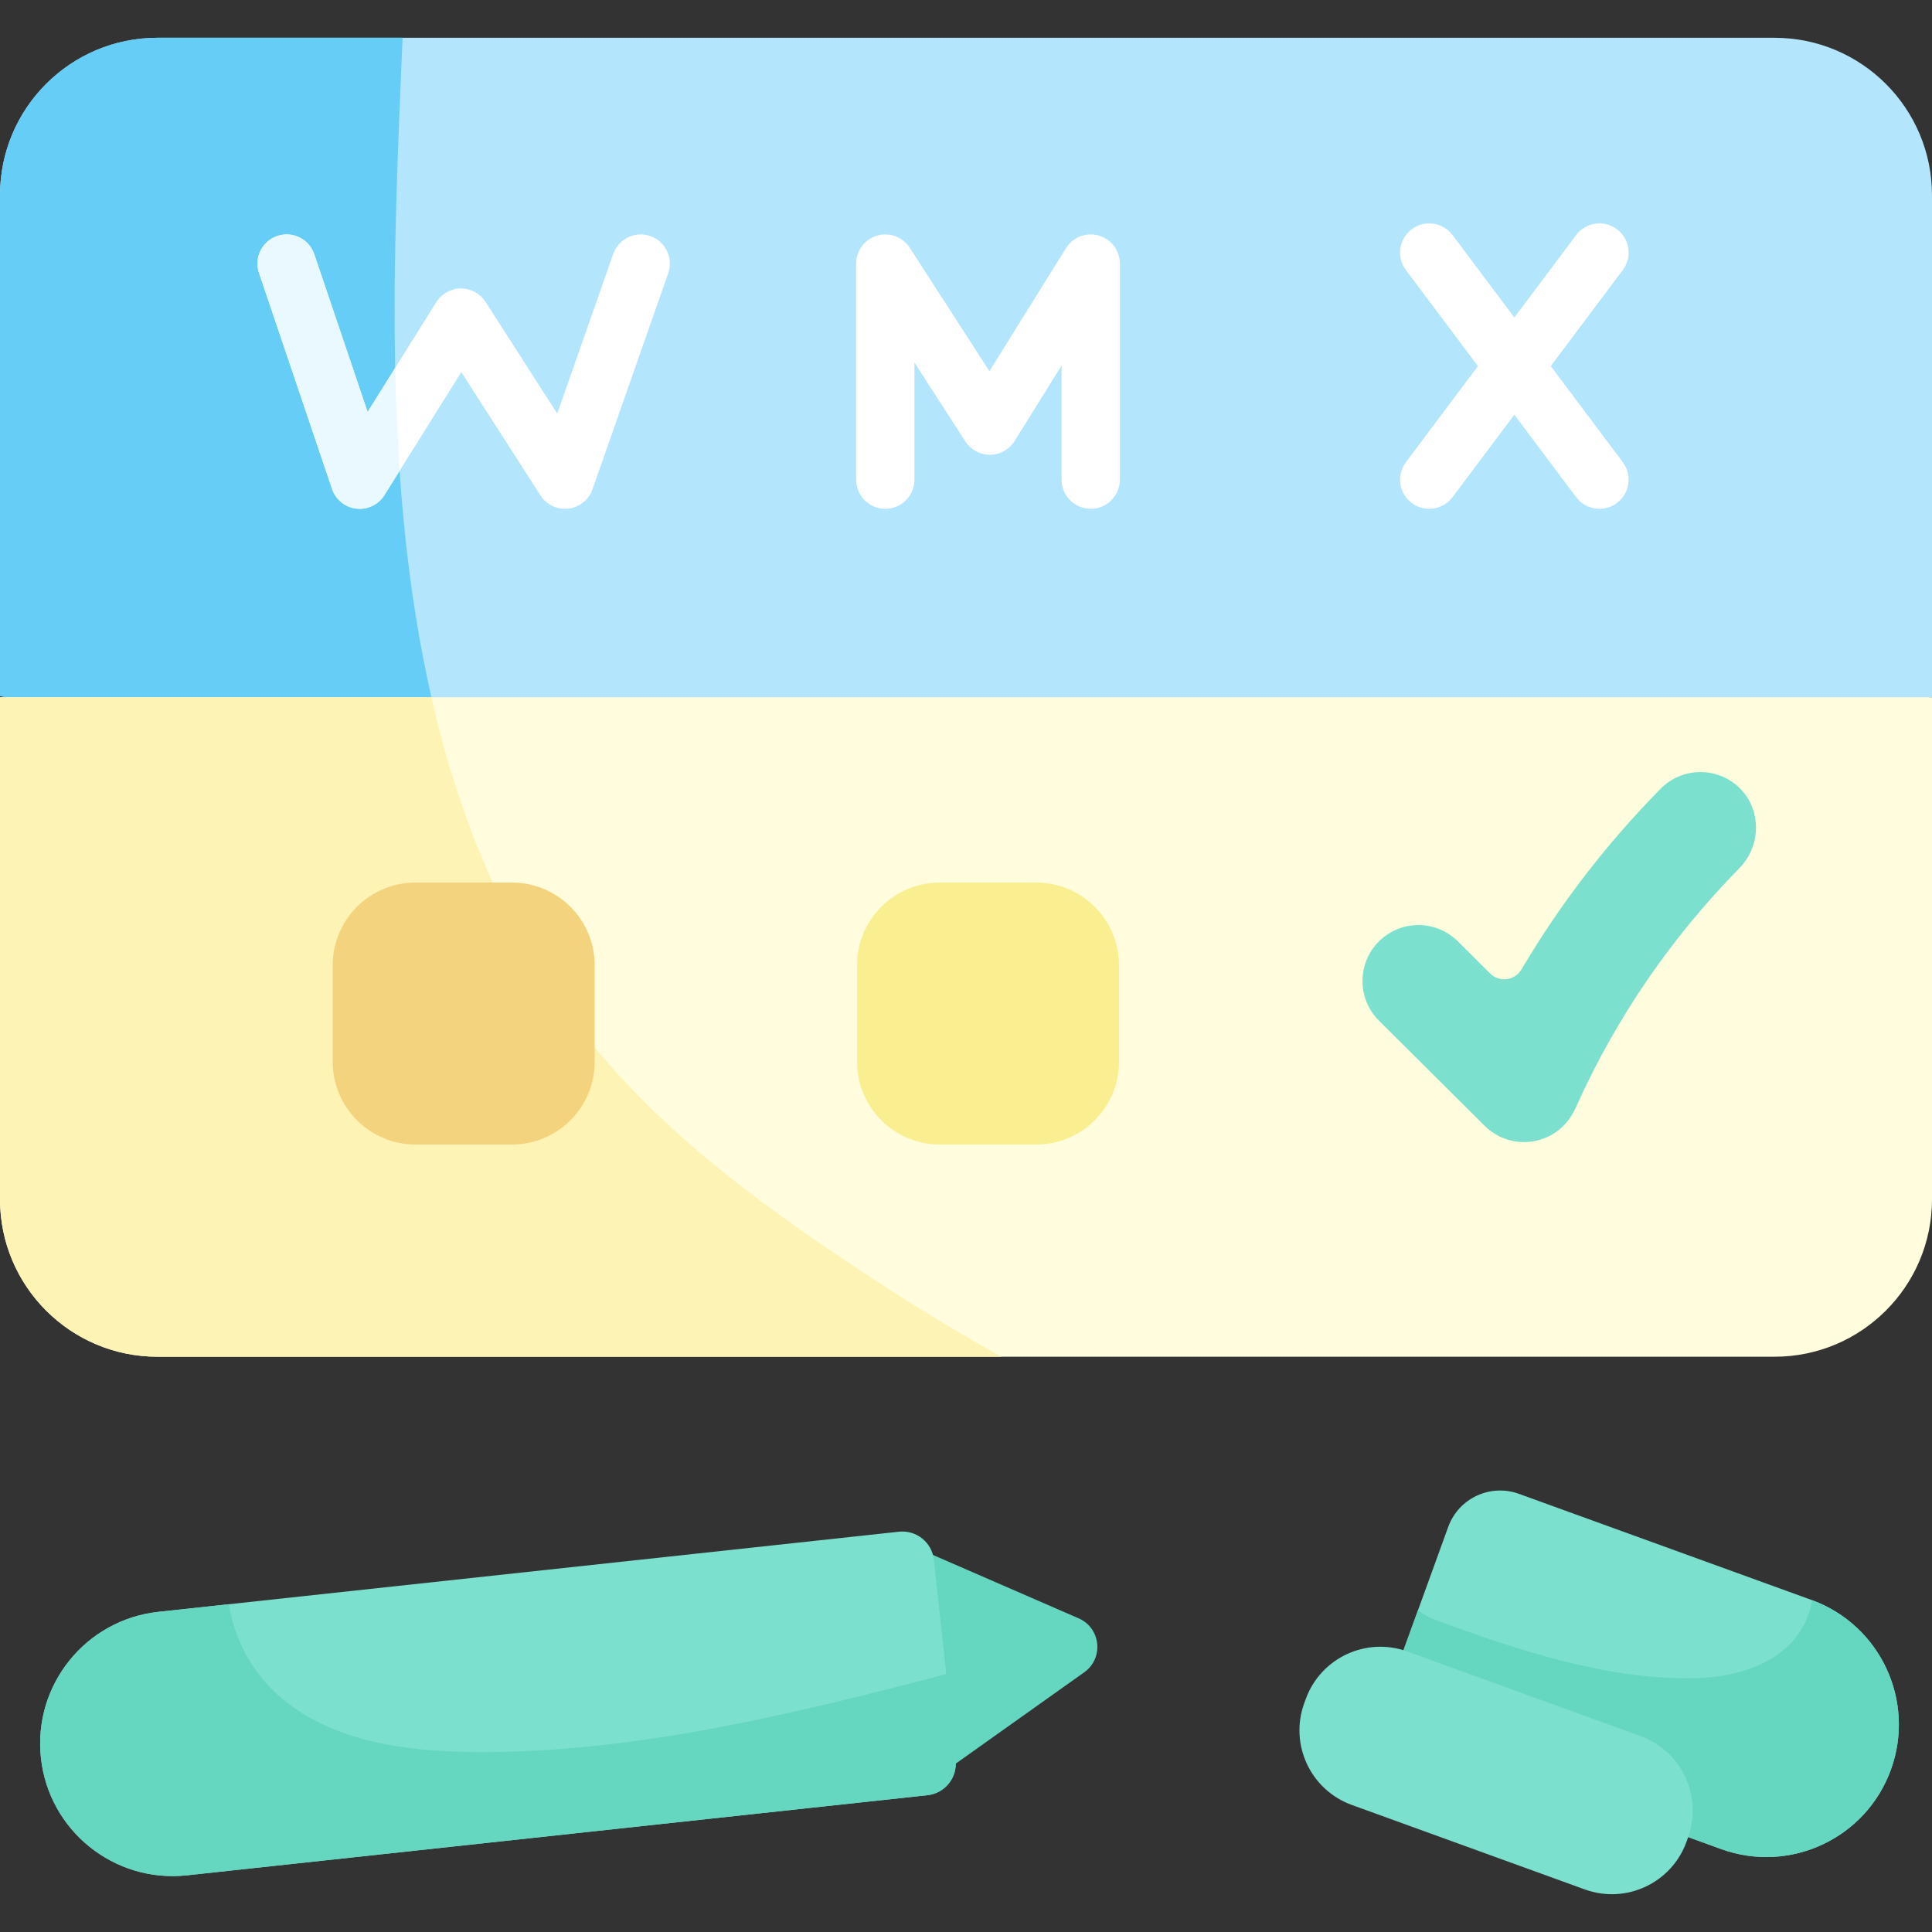 <svg id="Layer_1" enable-background="new 0 0 511 511" height="512" viewBox="0 0 511 511" width="512" xmlns="http://www.w3.org/2000/svg"><rect x="0" y="0" width="511" height="511" fill="#333333" stroke="none"/><path d="m511 51.645v132.774l-255.5 37.662-255.5-37.942v-132.494c0-23.003 18.648-41.651 41.651-41.651h427.697c23.004 0 41.652 18.648 41.652 41.651z" fill="#b3e5fc"/><path d="m114.153 184.683c1.295 5.717 2.776 11.415 4.443 17.067l-118.596-17.611v-132.494c0-23.003 18.648-41.651 41.651-41.651h64.827c-2.472 58.267-5.294 117.435 7.675 174.689z" fill="#66cdf7"/><path d="m408.65 184.419h-408.65v132.774c0 23.003 18.648 41.651 41.651 41.651h427.697c23.004 0 41.651-18.648 41.651-41.651v-132.774h-17.075z" fill="#fffdde"/><path d="m232.291 339.152c-30.466-19.89-60.223-41.238-81.84-70.919-17.987-24.697-29.576-53.874-36.298-83.549-.02-.088-.038-.176-.057-.264h-114.096v132.774c0 23.003 18.648 41.651 41.651 41.651h223.209c-11.085-6.176-21.945-12.758-32.569-19.693z" fill="#fdf3b4"/><path d="m135.382 302.721h-25.476c-12.101 0-21.91-9.81-21.91-21.91v-25.476c0-12.101 9.81-21.91 21.91-21.91h25.476c12.101 0 21.91 9.81 21.91 21.91v25.476c0 12.101-9.809 21.91-21.91 21.91z" fill="#f3d37e"/><path d="m274.059 302.721h-25.476c-12.101 0-21.91-9.81-21.91-21.91v-25.476c0-12.101 9.81-21.91 21.91-21.91h25.476c12.101 0 21.91 9.81 21.91 21.91v25.476c.001 12.101-9.809 21.91-21.91 21.91z" fill="#f9ef90"/><g fill="#fff"><path d="m172.023 62.439c-4.021-1.412-8.42.706-9.828 4.725l-14.808 42.234-18.967-29.56c-1.419-2.211-3.865-3.546-6.49-3.546-.015 0-.03 0-.046 0-2.642.016-5.093 1.384-6.493 3.625l-18.161 29.057-14.109-41.728c-1.363-4.034-5.739-6.198-9.775-4.835-4.034 1.364-6.199 5.74-4.835 9.775l19.322 57.152c.954 2.822 3.45 4.844 6.41 5.189.3.035.599.052.897.052 2.636 0 5.118-1.354 6.538-3.625l20.336-32.538 20.929 32.616c1.592 2.481 4.456 3.837 7.388 3.494 2.928-.343 5.404-2.325 6.379-5.108l20.037-57.152c1.41-4.018-.705-8.418-4.724-9.827z"/><path d="m290.607 62.302c-3.311-.945-6.848.417-8.666 3.339l-20.252 32.534-21.054-32.638c-1.855-2.875-5.382-4.185-8.659-3.217-3.28.966-5.532 3.977-5.532 7.397v57.152c0 4.259 3.452 7.711 7.711 7.711s7.711-3.452 7.711-7.711v-30.974l13.46 20.865c1.421 2.203 3.862 3.531 6.48 3.531h.062c2.642-.021 5.089-1.394 6.484-3.636l12.424-19.96v30.172c0 4.259 3.452 7.711 7.711 7.711s7.711-3.452 7.711-7.711v-57.151c.001-3.443-2.281-6.469-5.591-7.414z"/><path d="m410.172 96.835 19.046-25.407c2.554-3.408 1.863-8.241-1.544-10.796-3.409-2.555-8.239-1.863-10.796 1.544l-16.344 21.802-16.344-21.802c-2.554-3.407-7.386-4.098-10.796-1.544-3.407 2.554-4.099 7.388-1.544 10.796l19.046 25.407-19.046 25.407c-2.554 3.408-1.863 8.241 1.544 10.796 1.388 1.04 3.01 1.541 4.62 1.541 2.344 0 4.661-1.065 6.176-3.086l16.344-21.802 16.344 21.802c1.515 2.02 3.831 3.086 6.176 3.086 1.61 0 3.232-.502 4.62-1.541 3.407-2.554 4.099-7.388 1.544-10.796z"/></g><path d="m403.113 302.072c-3.874 0-7.635-1.523-10.433-4.306l-27.955-27.816c-5.79-5.762-5.812-15.128-.051-20.918 5.765-5.79 15.129-5.811 20.918-.051l8.529 8.488c2.458 2.446 6.549 1.908 8.312-1.078 10.205-17.285 22.517-33.28 36.788-47.772 5.677-5.768 14.923-5.893 20.757-.316 5.981 5.719 5.892 15.397.094 21.302-18.193 18.529-32.751 39.827-43.278 63.317-1.157 2.581-2.907 4.887-5.232 6.496-2.635 1.82-5.576 2.654-8.449 2.654z" fill="#7ce0cf"/><path d="m242.85 409.572 7.388 58.707 36.523-25.962c5.273-3.728 4.4-11.798-1.549-14.313z" fill="#65d6c0"/><path d="m364.123 456.026 91.111 33.042c18.196 6.599 38.297-2.802 44.896-20.999 6.599-18.196-2.802-38.297-20.999-44.896l-77.382-28.063c-7.582-2.75-15.958 1.168-18.707 8.75z" fill="#7ce0cf"/><path d="m10.822 464.935c2.082 19.244 19.37 33.156 38.614 31.074l195.866-21.193c4.609-.499 7.941-4.639 7.442-9.248l-5.734-52.997c-.499-4.609-4.639-7.941-9.248-7.442l-195.866 21.192c-19.244 2.082-33.156 19.37-31.074 38.614z" fill="#7ce0cf"/><path d="m104.626 97.14-7.396 11.834-14.109-41.728c-1.363-4.034-5.739-6.198-9.775-4.835-4.034 1.364-6.199 5.74-4.835 9.775l19.322 57.152c.954 2.822 3.45 4.844 6.41 5.189.3.035.599.052.897.052 2.636 0 5.118-1.353 6.537-3.625l4.006-6.41c.045-.334-1.306-21.645-1.057-27.404z" fill="#eaf9ff"/><path d="m250.56 442.704c-39.138 10.282-80.031 20.275-120.619 20.702-16.969.179-36.48-1.286-51.057-10.94-10.718-7.099-16.436-16.968-18.389-28.157l-18.6 2.013c-19.244 2.082-33.156 19.37-31.073 38.614 2.082 19.244 19.37 33.156 38.614 31.074l195.866-21.193c4.609-.499 7.941-4.639 7.442-9.248z" fill="#65d6c0"/><path d="m479.309 423.243c-.038.206-.062.407-.105.616-3.001 14.508-17.492 19.675-30.707 20.007-23.11.582-47.3-7.484-68.781-15.381-1.717-.631-3.294-1.514-4.662-2.601l-10.931 30.141 91.111 33.042c18.196 6.599 38.297-2.803 44.896-20.999 6.577-18.135-2.743-38.159-20.821-44.825z" fill="#65d6c0"/><path d="m419.171 499.743-61.641-22.354c-10.897-3.952-16.527-15.989-12.575-26.886l.403-1.112c3.952-10.897 15.989-16.527 26.886-12.575l61.641 22.354c10.897 3.952 16.527 15.989 12.575 26.886l-.403 1.112c-3.951 10.897-15.989 16.527-26.886 12.575z" fill="#7ce0cf"/></svg>